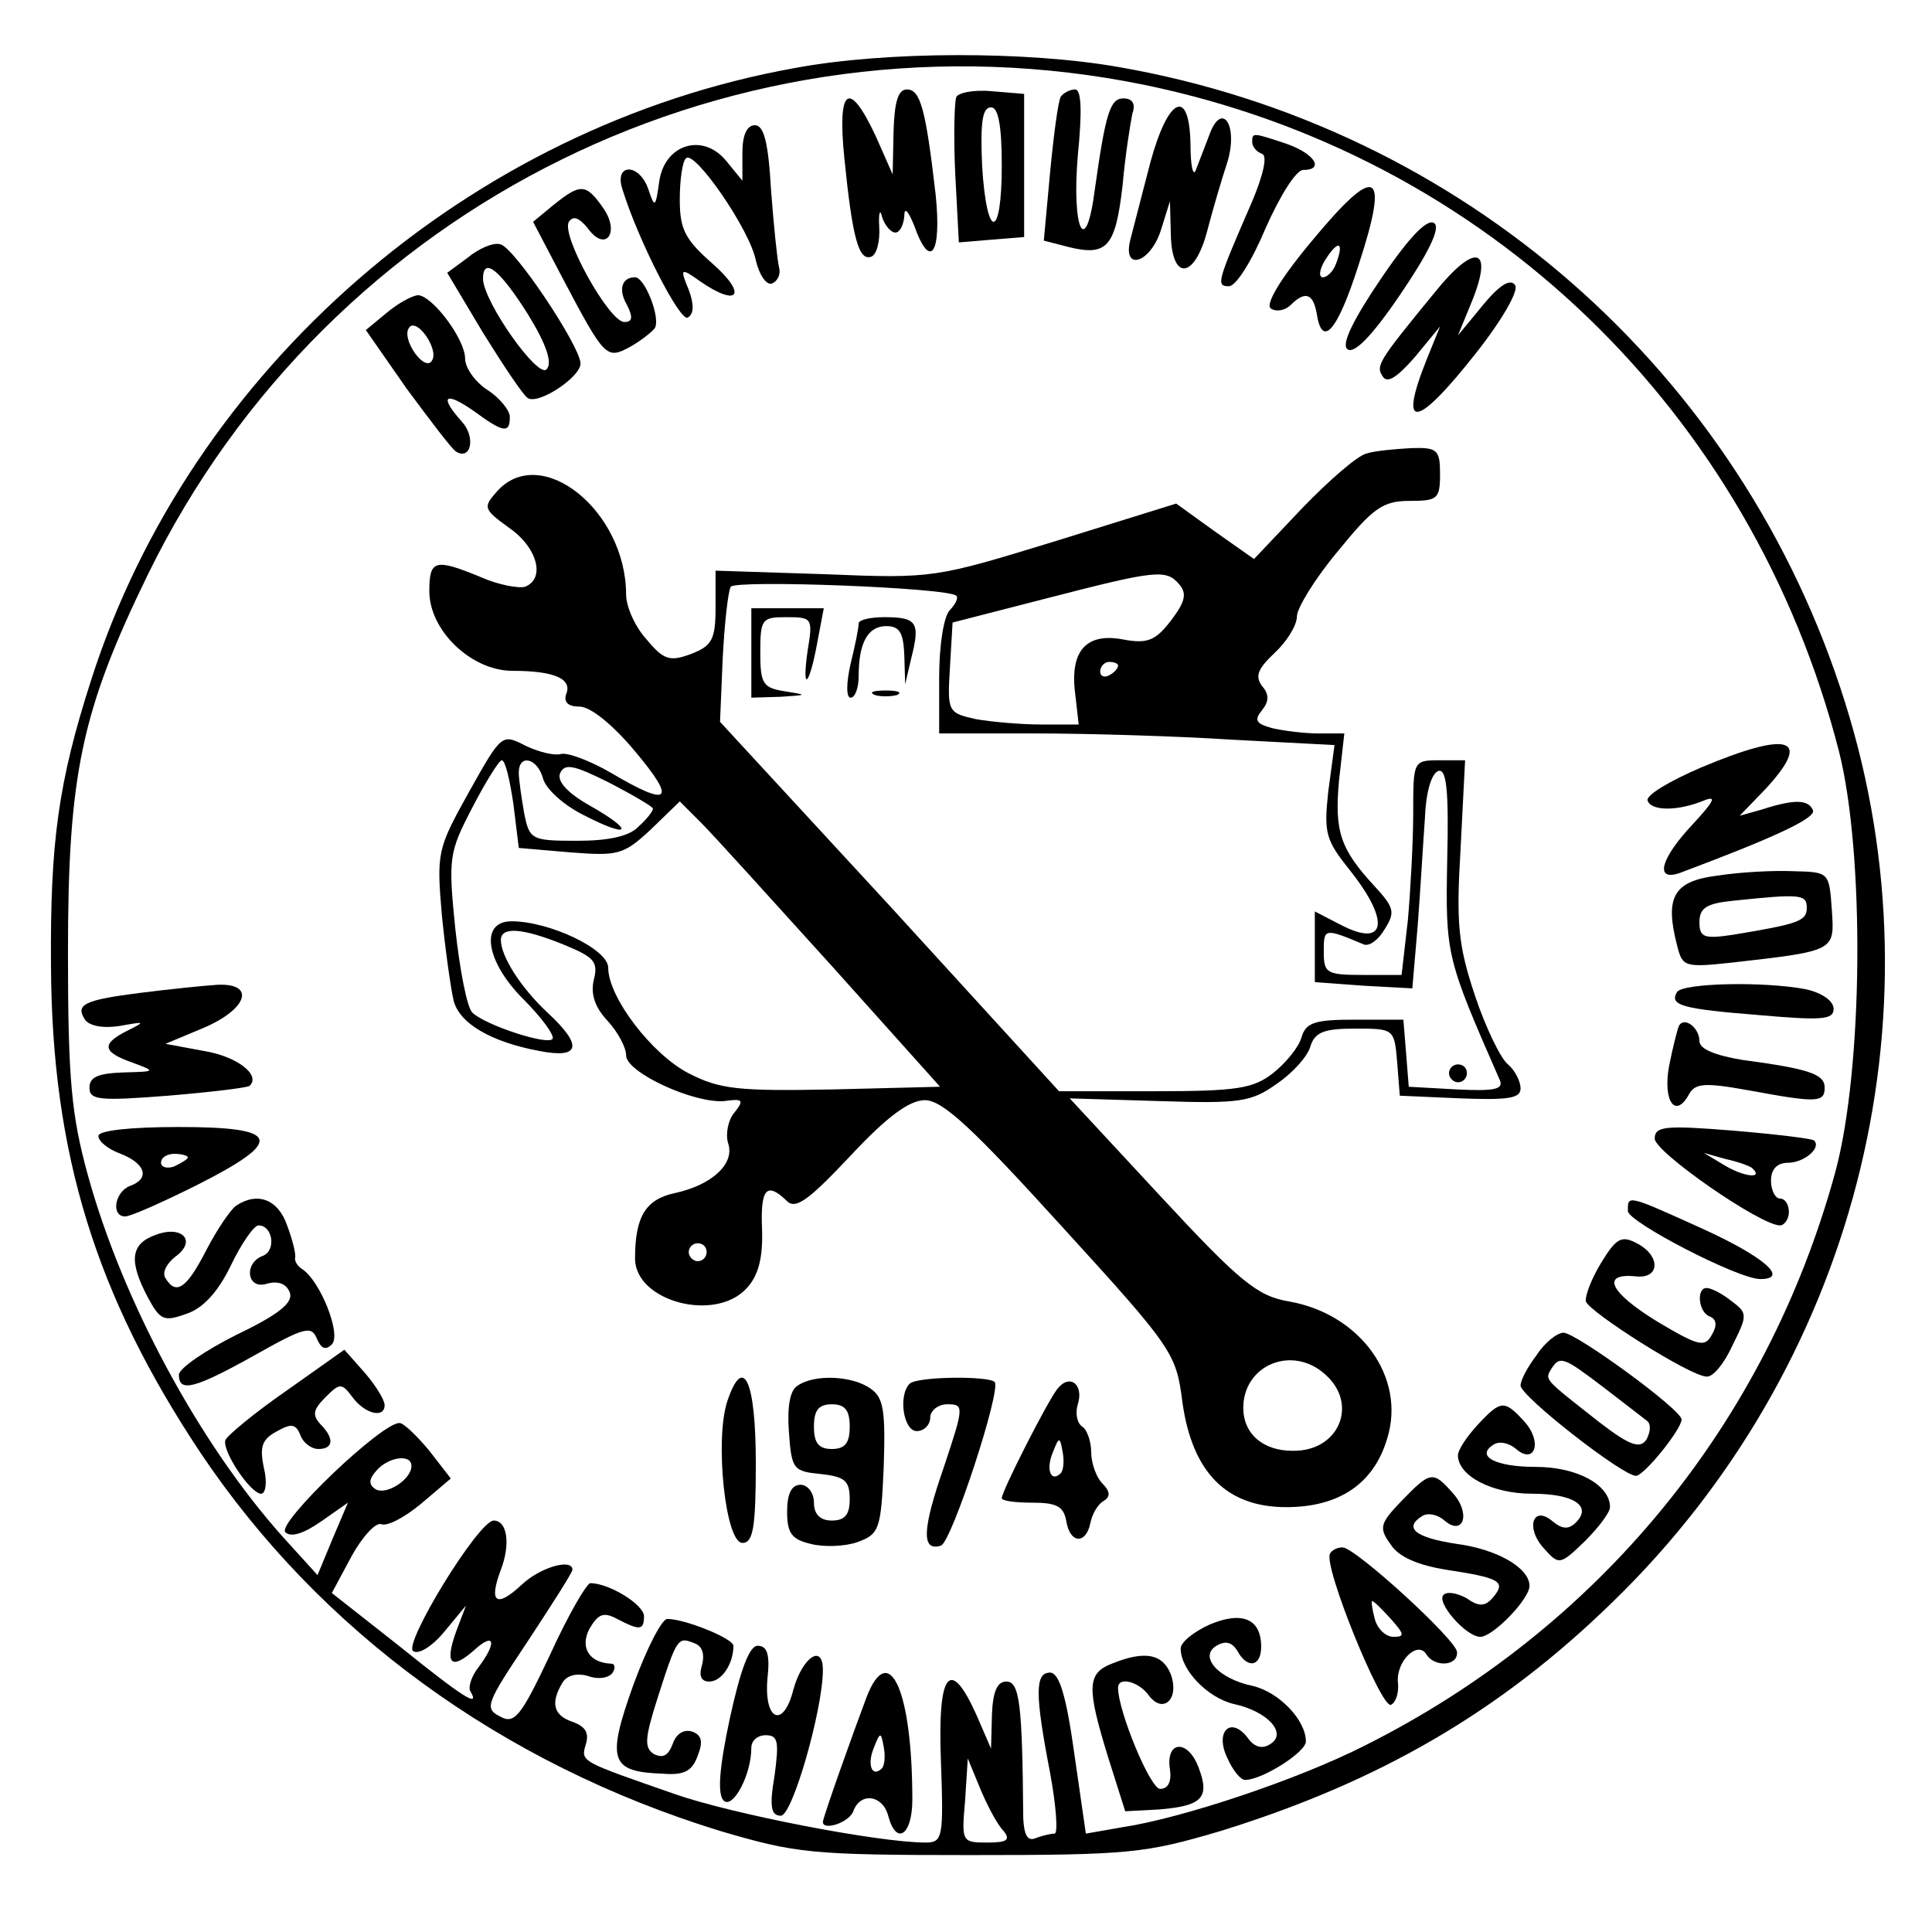<?xml version="1.0" standalone="no"?>
<!DOCTYPE svg PUBLIC "-//W3C//DTD SVG 20010904//EN"
 "http://www.w3.org/TR/2001/REC-SVG-20010904/DTD/svg10.dtd">
<svg version="1.0" xmlns="http://www.w3.org/2000/svg"
 width="216pt" height="216pt" viewBox="0 0 216 216"
 preserveAspectRatio="xMidYMid meet">
<g transform="translate(0,216) scale(0.1,-0.1)"
fill="#000000" stroke="none">
<path d="M889 2084 c-364 -65 -676 -337 -787 -684 -37 -115 -46 -182 -45 -320
1 -210 50 -368 167 -544 134 -200 337 -348 581 -423 85 -25 101 -27 280 -27
179 0 195 2 280 27 177 55 312 133 438 256 270 262 371 652 260 1005 -116 371
-428 644 -812 711 -102 18 -260 18 -362 -1z m391 -19 c382 -79 678 -364 776
-745 29 -115 27 -355 -4 -470 -77 -282 -265 -511 -527 -642 -75 -38 -204 -81
-271 -91 l-40 -7 -13 90 c-9 65 -17 90 -27 90 -17 0 -17 -24 0 -112 7 -38 9
-68 5 -68 -4 0 -13 -2 -21 -5 -9 -4 -13 3 -14 22 -1 128 -4 153 -19 153 -10 0
-15 -11 -16 -37 l-1 -38 -16 37 c-30 67 -44 49 -40 -52 3 -84 2 -90 -17 -90
-53 0 -217 32 -280 54 -106 37 -106 36 -100 56 4 13 -1 20 -15 25 -21 7 -25
21 -11 44 5 8 16 11 29 7 11 -4 23 -2 27 4 3 5 3 10 -2 10 -24 1 -35 18 -24
39 10 17 16 19 31 11 25 -13 30 -13 30 3 0 13 -39 37 -60 37 -4 0 -25 -36 -45
-80 -33 -70 -40 -78 -56 -69 -18 9 -15 15 31 84 27 41 50 77 50 80 0 13 -36 3
-57 -17 -28 -26 -37 -20 -23 17 11 29 7 55 -8 55 -17 0 -102 -139 -90 -146 6
-4 21 5 35 22 l24 29 -11 -29 c-13 -36 -6 -44 20 -21 23 21 26 9 5 -19 -8 -10
-12 -23 -9 -27 11 -19 -8 -7 -80 51 l-75 59 22 41 c12 22 27 38 33 36 7 -3 27
8 45 23 l33 28 -24 31 c-14 17 -29 31 -33 31 -19 2 -138 -112 -128 -122 6 -6
20 -2 40 12 l30 21 -17 -40 -17 -41 -39 43 c-93 104 -179 263 -218 405 -18 66
-22 105 -22 248 0 199 15 270 89 422 203 416 661 641 1115 548z m-820 -1544
c0 -15 -28 -33 -40 -26 -8 5 -8 11 1 21 13 15 39 19 39 5z m662 -408 c8 -10 4
-13 -18 -13 -29 0 -29 1 -25 47 l3 47 14 -34 c8 -19 19 -40 26 -47z"/>
<path d="M999 2013 l-1 -48 -19 43 c-30 64 -43 54 -35 -25 9 -89 16 -115 30
-110 6 2 10 17 9 33 -1 16 1 21 3 12 3 -10 10 -18 15 -18 5 0 9 8 10 18 0 11
4 7 11 -10 18 -51 31 -32 24 35 -11 95 -17 117 -32 117 -10 0 -14 -14 -15 -47z"/>
<path d="M1069 2051 c-2 -6 -3 -45 -1 -86 l4 -76 36 3 37 3 0 80 0 80 -36 3
c-21 2 -39 -2 -40 -7z m51 -76 c0 -84 -17 -84 -22 0 -2 47 0 65 10 65 8 0 12
-20 12 -65z"/>
<path d="M1186 2052 c-3 -5 -8 -43 -12 -85 l-7 -76 27 -7 c44 -11 53 0 61 68
3 35 9 71 11 81 4 11 0 17 -10 17 -15 0 -20 -17 -32 -102 -10 -78 -26 -45 -19
38 5 50 4 74 -3 74 -6 0 -13 -4 -16 -8z"/>
<path d="M1286 1978 c-9 -35 -19 -73 -22 -85 -10 -37 22 -28 34 10 l10 32 1
-37 c1 -53 27 -50 41 5 6 23 16 57 22 75 13 42 -6 70 -20 31 -5 -13 -12 -31
-15 -39 -3 -8 -6 4 -6 28 -1 65 -25 54 -45 -20z"/>
<path d="M830 1989 l0 -31 -18 22 c-26 32 -69 19 -75 -23 -4 -29 -5 -30 -12
-9 -10 30 -39 30 -29 0 18 -58 65 -149 73 -143 7 4 7 15 1 31 -10 24 -9 25 12
10 43 -30 54 -16 16 18 -32 28 -38 39 -38 73 0 22 3 43 7 46 9 10 71 -79 78
-114 4 -17 12 -28 18 -26 7 3 10 11 8 18 -2 8 -6 47 -9 87 -3 53 -8 72 -18 72
-9 0 -14 -11 -14 -31z"/>
<path d="M1400 2001 c0 -5 5 -11 11 -13 6 -2 2 -22 -11 -53 -39 -90 -41 -95
-26 -95 8 0 26 29 41 65 16 36 34 65 42 65 24 0 13 18 -18 29 -39 13 -39 13
-39 2z"/>
<path d="M1467 1891 c-36 -43 -53 -72 -46 -76 6 -4 16 -2 22 4 16 16 25 13 29
-9 6 -40 23 -21 47 54 35 107 20 114 -52 27z m27 -25 c-3 -9 -10 -16 -15 -16
-5 0 -4 9 3 20 14 22 21 20 12 -4z"/>
<path d="M619 1931 l-23 -19 33 -63 c47 -89 49 -91 75 -77 11 6 24 16 28 21 7
11 -11 57 -22 57 -15 0 -19 -14 -9 -31 7 -14 6 -19 -3 -19 -17 0 -71 97 -62
112 5 7 11 5 21 -7 20 -28 37 -5 17 23 -19 27 -25 27 -55 3z"/>
<path d="M1545 1850 c-32 -47 -45 -74 -39 -80 7 -7 27 13 59 60 32 47 45 74
39 80 -7 7 -27 -13 -59 -60z"/>
<path d="M523 1872 l-23 -17 40 -67 c23 -37 45 -70 50 -73 12 -8 60 24 59 39
-1 20 -75 131 -90 133 -8 2 -24 -5 -36 -15z m67 -63 c21 -34 28 -55 21 -62
-10 -10 -70 75 -71 101 0 26 19 10 50 -39z"/>
<path d="M1604 1833 c-64 -78 -66 -82 -58 -94 5 -8 16 -1 36 22 l28 34 -15
-37 c-32 -80 -12 -78 55 7 30 38 48 70 44 76 -5 8 -17 1 -36 -22 l-28 -34 16
39 c24 60 3 65 -42 9z"/>
<path d="M432 1810 l-23 -19 46 -66 c26 -35 50 -67 55 -70 17 -10 22 17 6 34
-25 28 -19 34 13 12 34 -25 41 -26 41 -7 0 7 -11 21 -25 30 -14 9 -25 25 -25
35 0 22 -37 71 -53 71 -7 -1 -22 -9 -35 -20z m51 -53 c-3 -6 -11 -3 -19 8 -7
10 -11 22 -7 28 3 6 11 3 19 -8 7 -10 11 -22 7 -28z"/>
<path d="M1528 1653 c-10 -2 -42 -30 -72 -61 l-54 -57 -44 31 -43 31 -135 -42
c-134 -41 -136 -42 -257 -37 l-123 4 0 -41 c0 -36 -4 -43 -27 -52 -24 -9 -31
-7 -50 16 -13 14 -23 37 -23 50 0 94 -95 170 -144 116 -16 -18 -16 -20 13 -41
32 -22 41 -57 18 -66 -7 -2 -30 2 -50 11 -51 21 -57 19 -57 -16 0 -44 47 -89
93 -89 47 0 67 -9 60 -26 -3 -9 2 -14 15 -14 12 0 37 -20 62 -50 47 -56 39
-63 -27 -24 -24 14 -49 23 -56 21 -7 -2 -24 2 -39 9 -27 14 -27 14 -64 -52
-35 -63 -36 -67 -30 -137 4 -40 10 -82 13 -95 6 -26 42 -47 96 -57 46 -9 49 6
9 43 -30 28 -52 63 -52 81 0 15 23 14 70 -5 34 -14 39 -19 34 -39 -4 -16 1
-31 15 -46 12 -13 21 -30 21 -39 0 -19 76 -54 110 -51 21 3 22 1 11 -13 -7 -8
-10 -24 -7 -34 8 -23 -18 -47 -60 -56 -32 -7 -44 -26 -44 -73 0 -48 90 -72
125 -33 13 14 18 34 17 65 -2 46 5 54 27 33 10 -11 24 -1 72 50 41 44 66 62
83 62 20 0 54 -32 153 -141 125 -137 128 -142 135 -197 11 -78 49 -117 116
-117 59 0 98 26 113 77 21 68 -30 139 -110 153 -35 6 -54 21 -143 117 l-102
110 100 -3 c90 -3 103 -1 131 19 18 12 35 31 38 42 5 16 15 20 50 20 43 0 44
0 47 -37 l3 -38 68 -3 c53 -2 67 0 67 11 0 8 -6 20 -14 27 -8 6 -25 41 -37 77
-19 57 -21 81 -16 165 l5 98 -29 0 c-29 0 -29 -1 -29 -59 0 -32 -3 -86 -6
-120 l-7 -61 -43 0 c-41 0 -44 2 -44 26 0 26 0 27 45 8 6 -2 16 5 23 17 12 19
11 24 -11 48 -39 42 -45 62 -40 118 l6 53 -29 0 c-16 0 -39 3 -52 6 -18 5 -20
9 -11 20 8 10 8 18 0 27 -8 11 -5 19 14 37 14 13 25 31 25 41 0 9 20 42 46 73
39 48 50 56 80 56 31 0 34 2 34 30 0 27 -3 30 -32 29 -18 -1 -41 -3 -50 -6z
m-209 -147 c8 -10 6 -19 -10 -40 -17 -22 -26 -26 -53 -21 -41 8 -60 -12 -54
-60 l4 -35 -42 0 c-23 0 -56 3 -73 6 -31 7 -32 8 -29 57 l3 51 105 27 c124 32
134 33 149 15z m-250 -12 c3 -2 -1 -10 -7 -16 -7 -7 -12 -40 -12 -75 l0 -63
108 0 c59 0 158 -3 220 -7 l114 -6 -7 -52 c-5 -47 -3 -54 25 -89 45 -57 39
-86 -11 -60 l-29 15 0 -40 0 -39 54 -4 55 -3 6 70 c3 39 6 92 8 119 1 29 7 51
15 54 9 3 12 -20 10 -100 -2 -106 -1 -109 59 -246 4 -10 -7 -12 -48 -10 l-54
3 -3 38 -3 37 -54 0 c-45 0 -55 -3 -60 -20 -3 -11 -18 -29 -32 -40 -22 -17
-40 -20 -132 -20 l-107 0 -189 207 -190 206 3 71 c2 39 6 75 9 80 6 8 243 -1
252 -10z m181 -78 c0 -3 -4 -8 -10 -11 -5 -3 -10 -1 -10 4 0 6 5 11 10 11 6 0
10 -2 10 -4z m-676 -155 l6 -49 58 -5 c53 -4 59 -3 90 26 l32 31 24 -24 c14
-14 79 -86 146 -160 l121 -135 -120 -3 c-105 -2 -126 0 -161 18 -41 21 -90 85
-90 118 0 21 -66 52 -108 52 -36 0 -29 -45 13 -87 20 -20 34 -39 33 -44 -3 -9
-76 15 -90 29 -6 6 -14 48 -19 94 -8 79 -7 85 19 135 15 29 30 53 33 53 4 0 9
-22 13 -49z m33 29 c3 -12 23 -30 45 -41 52 -27 59 -19 8 10 -25 14 -37 27
-34 36 5 12 15 10 55 -10 27 -14 49 -27 49 -29 0 -3 -7 -12 -16 -20 -10 -11
-34 -16 -68 -16 -52 0 -54 1 -60 31 -3 17 -6 38 -6 45 0 22 21 16 27 -6z m183
-530 c0 -5 -4 -10 -10 -10 -5 0 -10 5 -10 10 0 6 5 10 10 10 6 0 10 -4 10 -10z
m692 -137 c37 -33 15 -86 -37 -85 -33 0 -55 19 -55 48 0 48 55 71 92 37z"/>
<path d="M840 1430 l0 -50 33 1 c30 2 30 2 5 6 -25 4 -28 8 -28 44 0 37 2 39
29 39 29 0 30 -1 24 -37 -7 -49 2 -40 11 10 l7 37 -41 0 -40 0 0 -50z"/>
<path d="M960 1463 c0 -5 -4 -25 -9 -45 -5 -22 -5 -38 0 -38 5 0 9 11 9 24 0
37 10 56 31 56 15 0 19 -8 20 -32 l1 -33 7 30 c10 39 6 45 -30 45 -16 0 -29
-3 -29 -7z"/>
<path d="M978 1383 c6 -2 18 -2 25 0 6 3 1 5 -13 5 -14 0 -19 -2 -12 -5z"/>
<path d="M1620 960 c0 -5 5 -10 10 -10 6 0 10 5 10 10 0 6 -4 10 -10 10 -5 0
-10 -4 -10 -10z"/>
<path d="M1902 1302 c-35 -15 -62 -31 -60 -37 4 -12 34 -12 63 0 15 6 11 -1
-12 -26 -36 -38 -44 -65 -15 -55 104 39 152 61 149 70 -5 12 -20 13 -57 1
l-25 -7 28 29 c54 58 29 67 -71 25z"/>
<path d="M1920 1181 c-49 -6 -59 -24 -45 -78 6 -24 8 -25 63 -19 115 13 113
13 110 59 -3 42 -3 42 -43 43 -22 1 -60 -1 -85 -5z m100 -36 c0 -15 -10 -18
-82 -30 -33 -5 -38 -3 -38 14 0 16 8 21 38 24 76 8 82 7 82 -8z"/>
<path d="M157 1050 c-63 -8 -73 -13 -62 -30 5 -7 20 -10 39 -7 28 5 29 5 9 -5
-30 -15 -29 -24 5 -36 27 -10 26 -10 -10 -11 -28 -1 -38 -5 -38 -17 0 -14 11
-15 88 -9 48 4 89 9 91 11 13 12 -14 33 -51 39 l-43 8 43 18 c49 21 58 50 15
48 -16 -1 -54 -5 -86 -9z"/>
<path d="M1875 1051 c-9 -15 5 -19 93 -26 69 -6 82 -5 82 7 0 9 -13 18 -31 22
-47 9 -137 7 -144 -3z"/>
<path d="M1877 1013 c-2 -5 -7 -25 -11 -45 -7 -39 7 -59 22 -32 7 13 17 14 67
5 76 -14 85 -14 85 3 0 15 -17 21 -92 31 -30 5 -48 12 -48 21 0 15 -17 28 -23
17z"/>
<path d="M110 890 c0 -6 11 -15 25 -20 28 -11 33 -28 10 -36 -17 -7 -21 -34
-5 -34 6 0 42 16 80 35 99 50 94 65 -20 65 -55 0 -90 -4 -90 -10z m100 -24 c0
-2 -7 -6 -15 -10 -8 -3 -15 -1 -15 4 0 6 7 10 15 10 8 0 15 -2 15 -4z"/>
<path d="M1850 887 c0 -15 118 -97 140 -97 5 0 10 7 10 15 0 8 -4 15 -10 15
-5 0 -10 9 -10 20 0 13 7 20 19 20 18 0 38 17 29 25 -2 2 -43 7 -91 11 -75 6
-87 5 -87 -9z m109 -33 c13 -12 -8 -10 -29 2 l-25 15 25 -7 c14 -3 27 -8 29
-10z"/>
<path d="M264 812 c-6 -4 -21 -26 -33 -49 -22 -43 -34 -52 -46 -32 -4 6 1 16
11 24 25 18 7 36 -23 24 -27 -10 -29 -29 -8 -69 14 -26 18 -28 43 -19 19 6 36
25 50 54 12 25 26 45 31 45 16 0 20 -28 5 -34 -22 -8 -18 -39 5 -31 12 3 21 0
25 -10 4 -11 -11 -24 -59 -47 -36 -18 -65 -38 -65 -45 0 -20 17 -16 85 22 55
31 63 33 69 19 5 -12 10 -14 17 -7 11 11 -13 71 -33 84 -5 3 -9 9 -8 13 1 4
-3 20 -9 36 -10 29 -33 38 -57 22z"/>
<path d="M1820 806 c0 -12 123 -76 148 -76 33 0 4 25 -64 56 -86 39 -84 38
-84 20z"/>
<path d="M1790 748 c-11 -18 -18 -37 -17 -43 4 -12 117 -84 135 -84 7 -1 20
15 29 35 17 34 17 36 -2 50 -10 8 -22 14 -27 14 -12 0 -9 -28 4 -32 7 -3 8
-10 2 -20 -8 -15 -15 -13 -62 15 -52 32 -63 54 -23 50 27 -3 28 23 1 37 -17 9
-23 6 -40 -22z"/>
<path d="M1718 645 c-10 -13 -18 -28 -18 -34 0 -12 114 -101 129 -101 9 0 51
52 51 63 0 11 -118 97 -132 97 -7 0 -21 -11 -30 -25z m76 -37 c22 -17 44 -34
48 -37 4 -4 3 -12 -1 -20 -7 -11 -18 -8 -53 19 -61 48 -61 47 -54 59 10 16 14
14 60 -21z"/>
<path d="M320 605 c-36 -25 -66 -50 -68 -55 -4 -12 28 -60 40 -60 5 0 7 13 3
29 -5 24 -2 32 15 41 16 9 21 8 26 -5 3 -8 12 -15 20 -15 17 0 18 12 2 28 -9
10 -8 16 6 30 16 16 18 16 30 0 14 -19 36 -24 36 -9 0 6 -10 22 -22 36 l-23
26 -65 -46z"/>
<path d="M813 593 c-14 -43 -2 -158 17 -158 12 0 15 17 15 89 0 93 -14 123
-32 69z"/>
<path d="M892 611 c-9 -5 -12 -24 -10 -52 3 -42 5 -44 36 -47 26 -3 32 -7 32
-28 0 -17 -5 -24 -20 -24 -13 0 -20 7 -20 20 0 11 -7 20 -15 20 -10 0 -15 -10
-15 -30 0 -24 5 -31 26 -36 15 -4 39 -3 53 2 24 9 26 14 29 84 2 62 0 77 -14
87 -20 15 -63 17 -82 4z m58 -46 c0 -18 -5 -25 -20 -25 -15 0 -20 7 -20 25 0
18 5 25 20 25 15 0 20 -7 20 -25z"/>
<path d="M1017 613 c-13 -13 -7 -53 8 -53 8 0 15 7 15 15 0 8 9 15 19 15 19 0
19 -2 -4 -71 -24 -69 -25 -94 -3 -87 12 4 68 175 60 183 -8 7 -87 6 -95 -2z"/>
<path d="M1182 607 c-11 -14 -62 -114 -62 -122 0 -3 15 -5 34 -5 27 0 35 -4
38 -20 4 -26 22 -27 27 -3 2 10 8 21 15 25 8 5 7 11 -2 20 -6 6 -12 22 -12 34
0 13 -5 26 -10 29 -6 4 -8 15 -5 25 7 22 -9 35 -23 17z m4 -94 c-11 -11 -17 4
-9 23 7 18 8 18 11 1 2 -10 1 -21 -2 -24z"/>
<path d="M1652 567 c-12 -13 -22 -28 -22 -34 0 -23 38 -43 83 -43 47 0 67 -14
49 -32 -8 -8 -15 -8 -26 1 -22 19 -31 -7 -10 -30 17 -19 18 -19 46 8 15 15 28
32 28 38 0 25 -37 45 -83 45 -45 0 -68 12 -47 25 6 4 17 2 25 -5 21 -18 30 8
9 31 -22 24 -26 24 -52 -4z"/>
<path d="M1567 482 c-24 -25 -26 -30 -12 -49 9 -14 31 -23 62 -28 59 -9 67
-13 53 -30 -9 -11 -16 -12 -30 -2 -11 6 -22 8 -26 4 -9 -8 25 -47 41 -47 14 0
55 42 55 57 0 20 -36 41 -82 47 -46 7 -59 18 -38 31 6 4 17 2 25 -5 21 -18 30
8 9 31 -22 25 -25 24 -57 -9z"/>
<path d="M1487 423 c-8 -13 57 -173 68 -169 5 2 9 12 8 24 -3 24 22 49 32 32
9 -14 35 -13 34 3 -1 14 -114 117 -128 117 -6 0 -12 -3 -14 -7z m68 -73 c15
-17 16 -20 3 -20 -9 0 -18 9 -21 20 -3 11 -4 20 -3 20 2 0 11 -9 21 -20z"/>
<path d="M1353 344 c-18 -8 -33 -20 -33 -27 0 -24 30 -55 59 -62 38 -8 61 -33
41 -45 -9 -6 -18 -3 -25 7 -19 25 -37 7 -23 -22 6 -14 15 -25 20 -25 19 0 68
31 68 43 0 24 -30 55 -59 62 -39 8 -61 33 -41 45 10 6 17 4 23 -5 11 -21 27
-19 27 4 0 31 -21 40 -57 25z"/>
<path d="M708 276 c-30 -84 -26 -97 33 -99 24 -2 33 3 39 20 6 15 5 23 -6 27
-9 3 -18 -2 -22 -14 -5 -13 -11 -16 -21 -11 -11 7 -10 18 4 62 22 69 23 69 41
62 9 -3 12 -12 9 -24 -4 -13 -1 -19 8 -19 14 0 27 20 27 40 0 8 -54 30 -74 30
-6 0 -23 -33 -38 -74z"/>
<path d="M816 239 c-12 -56 -14 -85 -7 -92 10 -10 31 28 31 59 0 8 7 14 16 14
14 0 15 -7 10 -45 -6 -35 -4 -45 7 -45 13 0 47 119 47 163 0 30 -23 14 -33
-22 -11 -44 -33 -35 -29 12 3 27 0 37 -11 37 -9 0 -19 -26 -31 -81z"/>
<path d="M1243 300 c-28 -11 -28 -27 -4 -105 l19 -60 38 2 c48 4 57 13 44 47
-12 32 -37 30 -32 -2 2 -14 -2 -22 -11 -22 -11 0 -47 87 -47 113 0 13 23 7 34
-8 16 -22 35 -5 25 23 -9 23 -29 27 -66 12z"/>
<path d="M969 263 c-14 -37 -49 -135 -49 -140 0 -10 29 -1 34 12 8 22 33 18
39 -5 9 -34 27 -22 27 18 0 122 -26 179 -51 115z m17 -80 c-11 -11 -17 4 -9
23 7 18 8 18 11 1 2 -10 1 -21 -2 -24z"/>
</g>
</svg>
